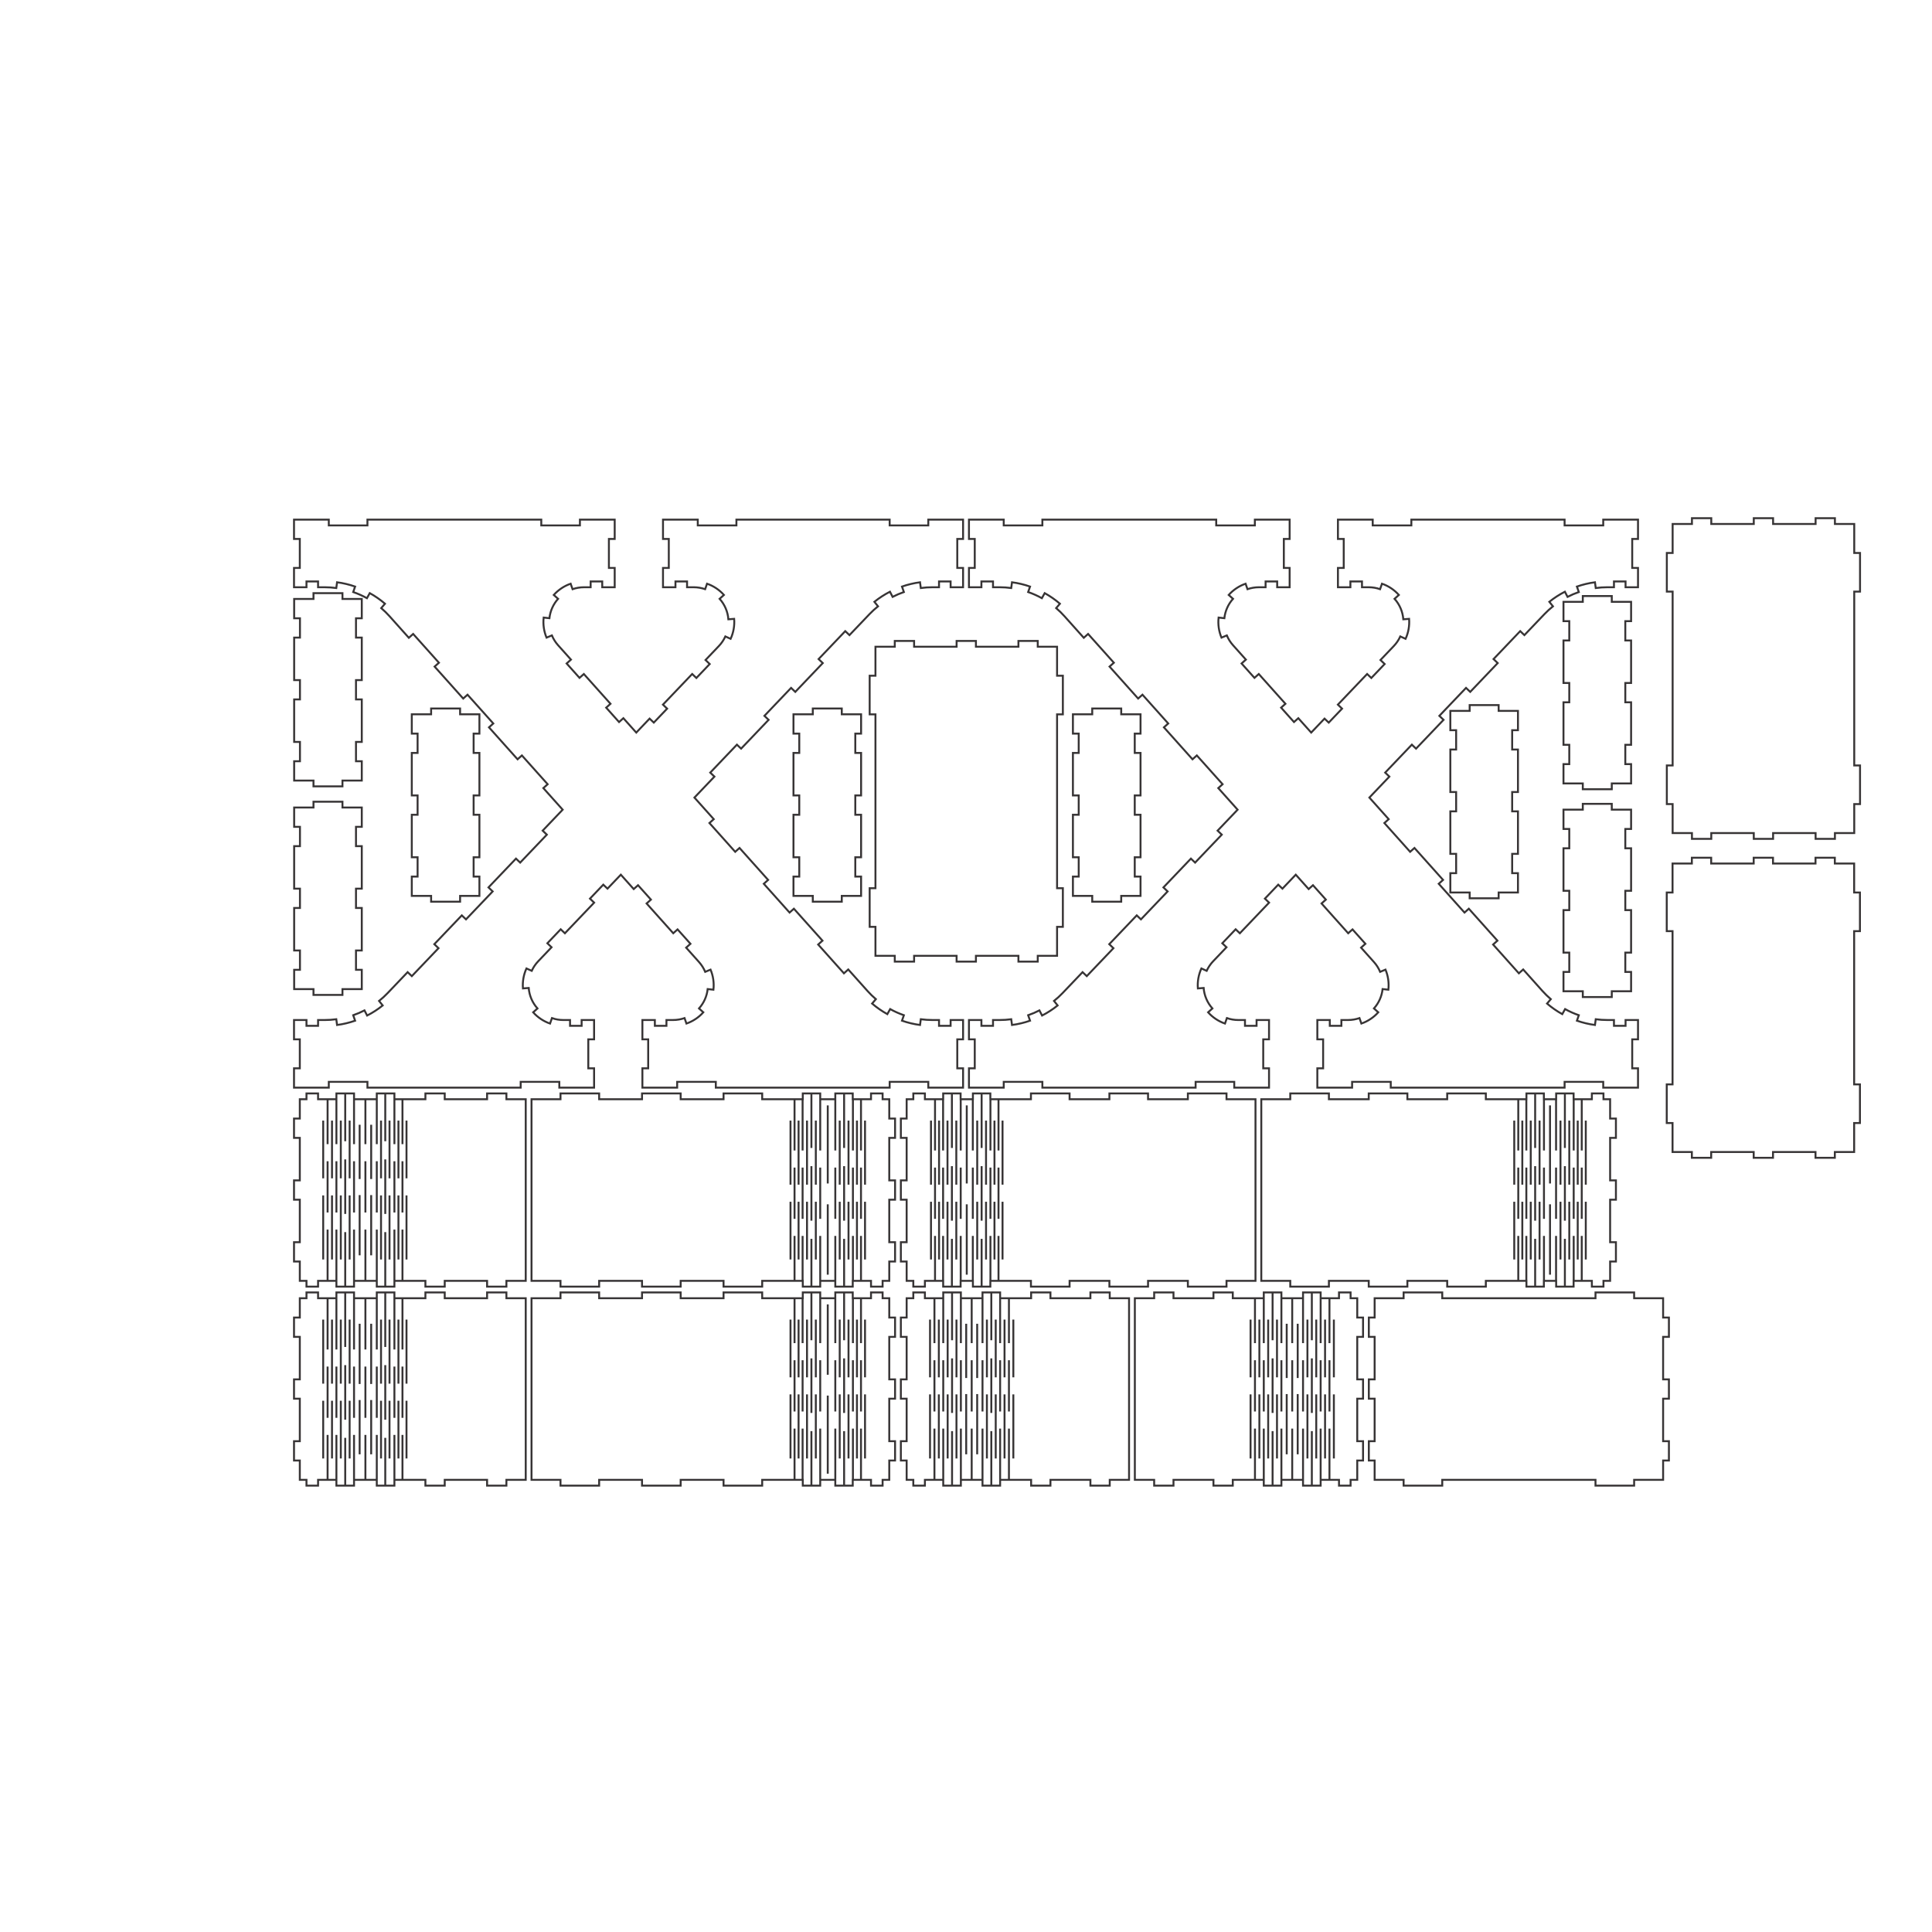 <?xml version="1.0" encoding="iso-8859-1"?>
<!-- Generator: Adobe Illustrator 28.5.0, SVG Export Plug-In . SVG Version: 9.03 Build 54727)  -->
<svg version="1.1" id="Livello_1" xmlns="http://www.w3.org/2000/svg" xmlns:xlink="http://www.w3.org/1999/xlink" x="0px" y="0px"
	 viewBox="0 0 2834.646 2834.646" style="enable-background:new 0 0 2834.646 2834.646;" xml:space="preserve">
<g id="Capa_x0020_1">
	<g id="_2122002491232">
		<polygon style="fill:none;stroke:#373435;stroke-width:2.835;stroke-miterlimit:10;" points="1522.589,1402.388 
			1550.935,1402.388 1550.935,1359.869 1559.439,1359.869 1559.439,1303.176 1550.935,1303.176 1550.935,1048.108 
			1559.439,1048.108 1559.439,991.415 1550.935,991.415 1550.935,948.896 1522.589,948.896 1522.589,940.392 1494.242,940.392 
			1494.242,948.896 1431.88,948.896 1431.88,940.392 1403.534,940.392 1403.534,948.896 1341.172,948.896 1341.172,940.392 
			1312.826,940.392 1312.826,948.896 1284.479,948.896 1284.479,991.415 1275.975,991.415 1275.975,1048.108 1284.479,1048.108 
			1284.479,1303.176 1275.975,1303.176 1275.975,1359.869 1284.479,1359.869 1284.479,1402.388 1312.826,1402.388 
			1312.826,1410.892 1341.172,1410.892 1341.172,1402.388 1403.534,1402.388 1403.534,1410.892 1431.88,1410.892 1431.88,1402.388 
			1494.242,1402.388 1494.242,1410.892 1522.589,1410.892 		"/>
		<polygon style="fill:none;stroke:#373435;stroke-width:2.835;stroke-miterlimit:10;" points="2016.874,2114.533 
			2016.874,2052.171 2008.37,2052.171 2008.37,2023.825 2016.874,2023.825 2016.874,1961.463 2008.37,1961.463 2008.37,1933.116 
			2016.874,1933.116 2016.874,1904.77 2059.393,1904.77 2059.393,1896.266 2116.086,1896.266 2116.086,1904.77 2340.923,1904.77 
			2340.923,1896.266 2397.616,1896.266 2397.616,1904.77 2440.135,1904.77 2440.135,1933.116 2448.639,1933.116 2448.639,1961.463 
			2440.135,1961.463 2440.135,2023.825 2448.639,2023.825 2448.639,2052.171 2440.135,2052.171 2440.135,2114.533 
			2448.639,2114.533 2448.639,2142.88 2440.135,2142.88 2440.135,2171.226 2397.616,2171.226 2397.616,2179.73 2340.923,2179.73 
			2340.923,2171.226 2116.086,2171.226 2116.086,2179.73 2059.393,2179.73 2059.393,2171.226 2016.874,2171.226 2016.874,2142.88 
			2008.37,2142.88 2008.37,2114.533 		"/>
		<path style="fill:none;stroke:#373435;stroke-width:2.835;stroke-miterlimit:10;" d="M941.988,1604.299h56.693v8.504h62.921
			v-8.504h56.693v8.504h59.559v-8.504h25.583v8.504h22.125v-8.504h25.583v8.504h26.813v-8.504h17.008v8.504h9.774v28.346h8.504
			v28.346h-8.504v62.362h8.504v28.347h-8.504v62.362h8.504v28.346h-8.504v28.346h-9.774v8.504h-17.008v-8.504h-26.813v8.504h-25.583
			v-8.504h-22.125v8.504h-25.583v-8.504h-59.559v8.504h-56.693v-8.504H998.68v8.504h-56.693v-8.504h-62.921v8.504h-56.693v-8.504
			h-42.519v-266.456h42.519v-8.504h56.693v8.504h62.921V1604.299L941.988,1604.299z M1251.416,1612.802v75.205 M1238.488,1604.299
			v80.005 M1225.56,1612.802v75.205 M1244.952,1644.137v94.006 M1232.024,1644.137v94.006 M1251.416,1713.075v75.205
			 M1238.488,1710.971v80.004 M1225.56,1713.075v75.205 M1244.952,1763.211v84.711 M1232.024,1763.211v84.711 M1251.416,1813.348
			v65.91 M1238.489,1817.645v70.116 M1225.56,1813.348v65.91 M1203.436,1612.801v75.205 M1190.508,1604.299v80.005
			 M1177.58,1612.801v75.205 M1196.972,1644.137v94.006 M1184.044,1644.137v94.006 M1203.436,1713.075v75.205 M1190.508,1710.971
			v80.004 M1177.58,1713.075v75.205 M1196.972,1763.211v84.711 M1184.044,1763.211v84.711 M1203.436,1813.348v65.91
			 M1190.509,1817.645v70.116 M1177.58,1813.348v65.91 M1165.748,1612.8v75.205 M1171.664,1644.136v94.007 M1165.748,1713.073
			v75.205 M1171.664,1763.21v84.711 M1165.748,1813.347v65.91 M1159.832,1644.136v94.007 M1159.832,1763.21v84.711 M1263.249,1612.8
			v75.205 M1269.165,1644.136v94.006 M1263.249,1713.073v75.205 M1269.165,1763.21v84.711 M1263.249,1813.347v65.91
			 M1257.333,1644.135v94.006 M1257.333,1763.21v84.711 M1214.498,1621.838v114.578 M1214.498,1766.97v103.249"/>
		<path style="fill:none;stroke:#373435;stroke-width:2.835;stroke-miterlimit:10;" d="M714.658,1879.258h-62.156v8.504h-28.346
			v-8.504h-45.481v8.504h-25.857v-8.504H519.44v8.504h-25.857v-8.504h-26.909v8.504h-17.008v-8.504h-9.774v-28.346h-8.504v-28.346
			h8.504v-62.362h-8.504v-28.347h8.504v-62.362h-8.504v-28.346h8.504v-28.346h9.774v-8.504h17.008v8.504h26.909v-8.504h25.857v8.504
			h33.378v-8.504h25.857v8.504h45.481v-8.504h28.346v8.504h62.156v-8.504h28.346v8.504h28.346v266.456h-28.346v8.504h-28.346
			L714.658,1879.258L714.658,1879.258z M493.583,1879.259v-75.205 M506.511,1887.762v-80.005 M519.439,1879.259v-75.205
			 M500.047,1847.924v-94.006 M512.975,1847.924v-94.006 M493.583,1778.986v-75.205 M506.511,1781.089v-80.004 M519.439,1778.986
			v-75.205 M500.047,1728.849v-84.711 M512.975,1728.85v-84.711 M493.583,1678.713v-65.91 M506.511,1674.416V1604.3
			 M519.439,1678.713v-65.91 M480.656,1879.26v-75.205 M487.12,1847.924v-94.006 M480.656,1778.986v-75.205 M487.12,1728.85v-84.711
			 M480.656,1678.713v-65.91 M474.192,1847.924v-94.006 M474.192,1728.85v-84.711 M578.676,1879.26v-75.205 M565.27,1887.763
			v-80.005 M552.818,1879.26v-75.205 M571.501,1847.924v-94.006 M559.039,1847.924v-94.006 M578.676,1778.986v-75.205
			 M565.27,1781.09v-80.005 M552.818,1778.987v-75.205 M571.501,1728.85v-84.711 M559.039,1728.85v-84.711 M578.676,1678.713v-65.91
			 M565.27,1674.417v-70.116 M552.817,1678.713v-65.91 M590.508,1879.26v-75.205 M584.592,1847.925v-94.006 M590.508,1778.987
			v-75.205 M584.592,1728.85v-84.711 M590.508,1678.713v-65.91 M596.425,1847.925v-94.006 M596.425,1728.85v-84.711
			 M536.128,1879.259v-75.205 M527.662,1841.811v-88.366 M544.595,1841.811v-88.366 M536.128,1778.986v-75.205 M527.662,1729.88
			v-79.629 M544.595,1729.88v-79.629 M536.128,1678.713v-65.909"/>
		<path style="fill:none;stroke:#373435;stroke-width:2.835;stroke-miterlimit:10;" d="M1409.798,2171.226h31.737v8.504h25.857
			v-8.504h45.481v8.504h28.346v-8.504h58.641v8.504h28.346v-8.504h28.346V1904.77h-28.346v-8.504h-28.346v8.504h-58.641v-8.504
			h-28.346v8.504h-45.481v-8.504h-25.857v8.504h-31.737v-8.504h-25.857v8.504h-26.91v-8.504h-17.008v8.504h-9.774v28.346h-8.504
			v28.346h8.504v62.362h-8.504v28.347h8.504v62.362h-8.504v28.347h8.504v28.346h9.774v8.504h17.008v-8.504h26.91v8.504h25.857
			V2171.226L1409.798,2171.226z M1383.942,2171.227v-75.205 M1396.87,2179.729v-80.005 M1409.798,2171.227v-75.205
			 M1390.406,2139.891v-94.006 M1403.334,2139.891v-94.006 M1383.942,2070.953v-75.205 M1396.87,2073.056v-80.005
			 M1409.798,2070.953v-75.205 M1390.406,2020.816v-84.711 M1403.334,2020.816v-84.711 M1383.942,1970.679v-65.91 M1396.87,1966.383
			v-70.116 M1409.798,1970.679v-65.91 M1371.014,2171.226v-75.205 M1377.478,2139.891v-94.007 M1371.014,2070.953v-75.205
			 M1377.478,2020.816v-84.711 M1371.014,1970.679v-65.91 M1364.55,2139.89v-94.007 M1364.55,2020.816v-84.711 M1467.391,2171.226
			v-75.205 M1454.464,2179.728v-80.005 M1441.536,2171.226v-75.205 M1460.928,2139.89v-94.007 M1448,2139.89v-94.007
			 M1467.392,2070.952v-75.205 M1454.464,2073.055v-80.005 M1441.536,2070.952v-75.205 M1460.928,2020.815v-84.711 M1448,2020.815
			v-84.711 M1467.392,1970.678v-65.91 M1454.464,1966.382v-70.116 M1441.536,1970.678v-65.91 M1480.319,2171.225v-75.205
			 M1473.856,2139.889v-94.007 M1480.319,2070.951v-75.205 M1473.856,2020.815v-84.711 M1480.319,1970.678v-65.91
			 M1486.783,2139.889v-94.007 M1486.783,2020.815v-84.711 M1425.667,2171.223v-75.205 M1417.616,2133.775v-88.366
			 M1433.718,2133.775v-88.366 M1425.667,2070.951v-75.205 M1417.616,2021.845v-79.629 M1433.718,2021.845v-79.629
			 M1425.667,1970.677v-65.91"/>
		<path style="fill:none;stroke:#373435;stroke-width:2.835;stroke-miterlimit:10;" d="M910.885,1283.343l-19.571,20.506
			l-6.152-5.871l-19.571,20.506l6.152,5.871l-42.914,44.964l-6.152-5.871l-19.571,20.506l6.152,5.871l-19.571,20.506
			c-3.942,4.13-7.162,8.892-9.528,14.089l-7.74-3.523c-4.177,9.176-5.955,19.261-5.167,29.312l8.478-0.664
			c0.874,11.16,5.395,21.724,12.865,30.062l-6.334,5.674c6.727,7.509,15.251,13.186,24.772,16.499l2.795-8.031
			c5.392,1.876,11.061,2.835,16.77,2.835h9.774v8.504h17.008v-8.504h18.278v28.346h-8.504v42.52h8.504v28.347h-51.024v-8.504
			h-56.693v8.504H539.105v-8.504h-56.693v8.504h-51.024v-28.347h8.504v-42.52h-8.504v-28.346h18.278v8.504h17.008v-8.504h9.774
			c5.676,0,11.345-0.379,16.97-1.134l1.131,8.428c9.013-1.21,17.882-3.32,26.474-6.299l-2.786-8.035
			c5.674-1.968,11.203-4.333,16.544-7.08l3.889,7.562c8.087-4.158,15.737-9.117,22.835-14.802l-5.316-6.638
			c4.43-3.548,8.618-7.388,12.537-11.493l29.357-30.759l6.152,5.871l39.142-41.012l-6.152-5.871l40.345-42.272l6.152,5.871
			l39.142-41.012l-6.152-5.871l40.345-42.272l6.152,5.871l39.142-41.012l-6.152-5.871l29.357-30.759l-28.355-31.685l6.337-5.671
			l-37.807-42.246l-6.337,5.671l-41.961-46.887l6.337-5.671l-37.807-42.246l-6.337,5.671l-41.96-46.887l6.337-5.671l-37.807-42.246
			l-6.337,5.671l-28.355-31.684c-3.785-4.229-7.848-8.201-12.162-11.889l5.526-6.464c-6.912-5.909-14.399-11.111-22.349-15.526
			l-4.129,7.434c-6.444-3.579-13.186-6.593-20.151-9.008l2.786-8.034c-8.592-2.979-17.461-5.089-26.474-6.299l-1.131,8.428
			c-5.625-0.755-11.294-1.134-16.97-1.134h-9.774v-8.504h-17.008v8.504h-18.278v-28.346h8.504v-42.52h-8.504v-28.346h51.024v8.504
			h56.693v-8.504h255.069v8.504h56.693v-8.504h51.024v28.346h-8.504v42.52h8.504v28.346h-18.278v-8.504h-17.008v8.504h-9.774
			c-5.709,0-11.378,0.958-16.77,2.835l-2.795-8.031c-9.521,3.313-18.045,8.991-24.772,16.499l6.334,5.674
			c-7.096,7.921-11.54,17.862-12.711,28.433l-8.452-0.935c-1.109,10.02,0.345,20.158,4.225,29.462l7.849-3.273
			c2.198,5.269,5.264,10.132,9.071,14.387l18.903,21.123l-6.337,5.671l18.904,21.123l6.337-5.671l39.106,43.698l-6.337,5.671
			l18.903,21.123l6.337-5.671l18.904,21.123l19.571-20.506l6.152,5.871l19.571-20.506l-6.152-5.871l42.914-44.964l6.152,5.871
			l19.571-20.506l-6.152-5.871l19.571-20.506c3.942-4.13,7.162-8.892,9.528-14.089l7.74,3.523
			c4.177-9.175,5.955-19.261,5.167-29.312l-8.478,0.664c-0.875-11.16-5.395-21.724-12.865-30.061l6.334-5.674
			c-6.727-7.509-15.251-13.186-24.772-16.499l-2.795,8.031c-5.392-1.876-11.061-2.835-16.77-2.835h-9.774v-8.504h-17.008v8.504
			h-18.278v-28.346h8.504v-42.52h-8.504v-28.346h51.024v8.504h56.693v-8.504h224.836v8.504h56.693v-8.504h51.024v28.346h-8.504
			v42.52h8.504v28.346h-18.278v-8.504h-17.008v8.504h-9.775c-5.675,0-11.345,0.379-16.97,1.134l-1.131-8.428
			c-9.013,1.21-17.882,3.32-26.474,6.299l2.786,8.034c-5.674,1.968-11.203,4.333-16.544,7.08l-3.889-7.563
			c-8.087,4.158-15.737,9.117-22.835,14.802l5.316,6.638c-4.43,3.548-8.618,7.388-12.537,11.493l-29.356,30.759l-6.152-5.871
			l-39.142,41.012l6.152,5.871l-40.345,42.272l-6.152-5.871l-39.142,41.012l6.152,5.871l-40.345,42.272l-6.152-5.871l-39.142,41.012
			l6.152,5.871l-29.356,30.759l28.355,31.685l-6.337,5.671l37.807,42.246l6.337-5.671l41.961,46.887l-6.337,5.671l37.807,42.246
			l6.337-5.671l41.96,46.887l-6.337,5.671l37.807,42.246l6.337-5.671l28.355,31.684c3.785,4.229,7.848,8.201,12.162,11.889
			l-5.526,6.464c6.912,5.909,14.399,11.111,22.349,15.526l4.129-7.434c6.444,3.579,13.186,6.593,20.151,9.008l-2.786,8.035
			c8.592,2.979,17.46,5.089,26.474,6.299l1.131-8.428c5.625,0.755,11.294,1.134,16.97,1.134h9.775v8.504h17.008v-8.504h18.278
			v28.346h-8.504v42.52h8.504v28.347h-51.024v-8.504h-56.693v8.504h-255.069v-8.504h-56.693v8.504h-51.024v-28.347h8.504v-42.52
			h-8.504v-28.346h18.278v8.504h17.008v-8.504h9.774c5.709,0,11.378-0.958,16.77-2.835l2.795,8.031
			c9.521-3.313,18.045-8.991,24.772-16.499l-6.334-5.674c7.097-7.921,11.54-17.862,12.71-28.433l8.452,0.935
			c1.109-10.02-0.344-20.157-4.225-29.462l-7.849,3.273c-2.198-5.269-5.264-10.132-9.071-14.387l-18.904-21.123l6.337-5.671
			l-18.904-21.123l-6.337,5.671l-39.107-43.698l6.337-5.671l-18.903-21.123l-6.337,5.671L910.885,1283.343L910.885,1283.343z"/>
		<polygon style="fill:none;stroke:#373435;stroke-width:2.835;stroke-miterlimit:10;" points="1673.404,1048.016 
			1645.058,1048.016 1645.058,1039.513 1602.538,1039.513 1602.538,1048.016 1574.192,1048.016 1574.192,1076.363 
			1582.696,1076.363 1582.696,1104.709 1574.192,1104.709 1574.192,1167.072 1582.696,1167.072 1582.696,1195.418 
			1574.192,1195.418 1574.192,1257.78 1582.696,1257.78 1582.696,1286.127 1574.192,1286.127 1574.192,1314.473 1602.538,1314.473 
			1602.538,1322.977 1645.058,1322.977 1645.058,1314.473 1673.404,1314.473 1673.404,1286.127 1664.9,1286.127 1664.9,1257.78 
			1673.404,1257.78 1673.404,1195.418 1664.9,1195.418 1664.9,1167.072 1673.404,1167.072 1673.404,1104.709 1664.9,1104.709 
			1664.9,1076.363 1673.404,1076.363 		"/>
		<path style="fill:none;stroke:#373435;stroke-width:2.835;stroke-miterlimit:10;" d="M2180.038,1604.299h-56.693v8.504h-58.434
			v-8.504h-56.693v8.504h-58.435v-8.504h-56.693v8.504h-42.519v266.456h42.519v8.504h56.693v-8.504h58.435v8.504h56.693v-8.504
			h58.434v8.504h56.693v-8.504h59.559v8.504h25.583v-8.504h18.03v8.504h25.583v-8.504h26.813v8.504h17.008v-8.504h9.775v-28.346
			h8.504v-28.346h-8.504v-62.362h8.504v-28.347h-8.504v-62.362h8.504v-28.346h-8.504v-28.346h-9.775v-8.504h-17.008v8.504h-26.813
			v-8.504h-25.583v8.504h-18.03v-8.504h-25.583v8.504h-59.559V1604.299L2180.038,1604.299z M2308.929,1612.803v75.205
			 M2296.001,1604.3v80.005 M2283.073,1612.803v75.205 M2302.465,1644.138v94.006 M2289.537,1644.138v94.006 M2308.929,1713.076
			v75.205 M2296.001,1710.973v80.004 M2283.073,1713.076v75.205 M2302.465,1763.212v84.711 M2289.537,1763.212v84.711
			 M2308.929,1813.349v65.91 M2296.001,1817.646v70.116 M2283.073,1813.349v65.91 M2265.316,1612.802v75.205 M2252.388,1604.3
			v80.005 M2239.46,1612.802v75.205 M2258.852,1644.138v94.007 M2245.924,1644.138v94.007 M2265.316,1713.076v75.205
			 M2252.388,1710.972v80.004 M2239.46,1713.076v75.205 M2258.852,1763.212v84.711 M2245.924,1763.212v84.711 M2265.316,1813.349
			v65.91 M2252.388,1817.646v70.116 M2239.46,1813.349v65.91 M2227.628,1612.801v75.205 M2233.544,1644.137v94.007
			 M2227.628,1713.074v75.205 M2233.544,1763.211v84.711 M2227.628,1813.348v65.91 M2221.711,1644.137v94.007 M2221.711,1763.211
			v84.711 M2320.761,1612.801v75.205 M2326.677,1644.137v94.006 M2320.761,1713.074v75.205 M2326.677,1763.211v84.711
			 M2320.761,1813.348v65.91 M2314.845,1644.137v94.006 M2314.845,1763.211v84.711 M2274.195,1621.839v114.578 M2274.195,1766.971
			v103.249"/>
		<path style="fill:none;stroke:#373435;stroke-width:2.835;stroke-miterlimit:10;" d="M1512.6,1604.299h56.693v8.504h58.435
			v-8.504h56.693v8.504h58.435v-8.504h56.693v8.504h42.519v266.456h-42.519v8.504h-56.693v-8.504h-58.435v8.504h-56.693v-8.504
			h-58.435v8.504H1512.6v-8.504h-59.559v8.504h-25.582v-8.504h-18.03v8.504h-25.583v-8.504h-26.813v8.504h-17.008v-8.504h-9.774
			v-28.346h-8.504v-28.346h8.504v-62.362h-8.504v-28.347h8.504v-62.362h-8.504v-28.346h8.504v-28.346h9.774v-8.504h17.008v8.504
			h26.813v-8.504h25.583v8.504h18.03v-8.504h25.582v8.504h59.559V1604.299L1512.6,1604.299z M1383.71,1612.803v75.205
			 M1396.637,1604.3v80.005 M1409.566,1612.803v75.205 M1390.173,1644.138v94.006 M1403.101,1644.138v94.006 M1383.71,1713.076
			v75.205 M1396.637,1710.973v80.004 M1409.565,1713.076v75.205 M1390.173,1763.212v84.711 M1403.101,1763.212v84.711
			 M1383.709,1813.349v65.91 M1396.637,1817.646v70.116 M1409.565,1813.349v65.91 M1427.322,1612.802v75.205 M1440.25,1604.3v80.005
			 M1453.178,1612.802v75.205 M1433.786,1644.138v94.007 M1446.714,1644.138v94.007 M1427.322,1713.076v75.205 M1440.25,1710.972
			v80.004 M1453.178,1713.076v75.205 M1433.786,1763.212v84.711 M1446.714,1763.212v84.711 M1427.322,1813.349v65.91
			 M1440.25,1817.646v70.116 M1453.178,1813.349v65.91 M1465.01,1612.801v75.205 M1459.094,1644.137v94.007 M1465.01,1713.074
			v75.205 M1459.094,1763.211v84.711 M1465.01,1813.348v65.91 M1470.926,1644.137v94.007 M1470.926,1763.211v84.711
			 M1371.877,1612.801v75.205 M1365.961,1644.137v94.006 M1371.877,1713.074v75.205 M1365.961,1763.211v84.711 M1371.877,1813.348
			v65.91 M1377.793,1644.137v94.006 M1377.793,1763.211v84.711 M1418.443,1621.839v114.578 M1418.443,1766.971v103.249"/>
		<path style="fill:none;stroke:#373435;stroke-width:2.835;stroke-miterlimit:10;" d="M941.988,2179.729h56.693v-8.504h62.921
			v8.504h56.693v-8.504h59.559v8.504h25.583v-8.504h22.125v8.504h25.583v-8.504h26.813v8.504h17.008v-8.504h9.774v-28.346h8.504
			v-28.346h-8.504v-62.362h8.504v-28.346h-8.504v-62.362h8.504v-28.346h-8.504v-28.346h-9.774v-8.504h-17.008v8.504h-26.813v-8.504
			h-25.583v8.504h-22.125v-8.504h-25.583v8.504h-59.559v-8.504h-56.693v8.504H998.68v-8.504h-56.693v8.504h-62.921v-8.504h-56.693
			v8.504h-42.519v266.456h42.519v8.504h56.693v-8.504h62.921V2179.729L941.988,2179.729z M1251.416,2171.227v-75.205
			 M1238.488,2179.729v-80.005 M1225.56,2171.227v-75.205 M1244.952,2139.891v-94.006 M1232.024,2139.891v-94.006
			 M1251.416,2070.953v-75.205 M1238.488,2073.056v-80.005 M1225.56,2070.953v-75.205 M1244.952,2020.816v-84.711
			 M1232.024,2020.816v-84.711 M1251.416,1970.679v-65.91 M1238.489,1966.383v-70.116 M1225.56,1970.679v-65.91 M1203.436,2171.226
			v-75.205 M1190.508,2179.729v-80.005 M1177.58,2171.226v-75.205 M1196.972,2139.891v-94.007 M1184.044,2139.891v-94.007
			 M1203.436,2070.953v-75.205 M1190.508,2073.056v-80.005 M1177.58,2070.952v-75.205 M1196.972,2020.816v-84.711
			 M1184.044,2020.816v-84.711 M1203.436,1970.679v-65.91 M1190.509,1966.382v-70.116 M1177.58,1970.679v-65.91 M1165.748,2171.227
			v-75.205 M1171.664,2139.891v-94.006 M1165.748,2070.953v-75.205 M1171.664,2020.817v-84.711 M1165.748,1970.68v-65.91
			 M1159.832,2139.891v-94.006 M1159.832,2020.816v-84.711 M1263.249,2171.226v-75.205 M1269.165,2139.891v-94.007
			 M1263.249,2070.953v-75.205 M1269.165,2020.816v-84.711 M1263.249,1970.679v-65.91 M1257.333,2139.89v-94.007 M1257.333,2020.816
			v-84.711 M1214.498,2162.188v-114.578 M1214.498,2017.056v-103.249"/>
		<path style="fill:none;stroke:#373435;stroke-width:2.835;stroke-miterlimit:10;" d="M714.658,1904.77h-62.156v-8.504h-28.346
			v8.504h-45.481v-8.504h-25.857v8.504H519.44v-8.504h-25.857v8.504h-26.909v-8.504h-17.008v8.504h-9.774v28.346h-8.504v28.346
			h8.504v62.362h-8.504v28.347h8.504v62.362h-8.504v28.347h8.504v28.346h9.774v8.504h17.008v-8.504h26.909v8.504h25.857v-8.504
			h33.378v8.504h25.857v-8.504h45.481v8.504h28.346v-8.504h62.156v8.504h28.346v-8.504h28.346V1904.77h-28.346v-8.504h-28.346
			L714.658,1904.77L714.658,1904.77z M493.583,1904.769v75.205 M506.511,1896.266v80.005 M519.439,1904.769v75.205
			 M500.047,1936.104v94.007 M512.975,1936.104v94.007 M493.583,2005.042v75.205 M506.511,2002.939v80.005 M519.439,2005.043v75.205
			 M500.047,2055.179v84.711 M512.975,2055.179v84.711 M493.583,2105.316v65.91 M506.511,2109.613v70.116 M519.439,2105.316v65.91
			 M480.656,1904.769v75.205 M487.12,1936.105v94.007 M480.656,2005.043v75.205 M487.12,2055.18v84.711 M480.656,2105.316v65.91
			 M474.192,1936.105v94.007 M474.192,2055.18v84.711 M578.676,1904.77v75.205 M565.27,1896.267v80.005 M552.818,1904.77v75.205
			 M571.501,1936.106v94.007 M559.039,1936.106v94.007 M578.676,2005.044v75.205 M565.27,2002.94v80.004 M552.818,2005.044v75.205
			 M571.501,2055.18v84.711 M559.039,2055.18v84.711 M578.676,2105.317v65.91 M565.27,2109.614v70.116 M552.817,2105.317v65.91
			 M590.508,1904.77v75.205 M584.592,1936.106v94.007 M590.508,2005.044v75.205 M584.592,2055.181v84.711 M590.508,2105.318v65.91
			 M596.425,1936.106v94.007 M596.425,2055.181v84.711 M536.128,1904.772v75.205 M527.662,1942.22v88.366 M544.595,1942.22v88.366
			 M536.128,2005.045v75.204 M527.662,2054.15v79.629 M544.595,2054.15v79.629 M536.128,2105.318v65.909"/>
		<path style="fill:none;stroke:#373435;stroke-width:2.835;stroke-miterlimit:10;" d="M1911.814,2171.226h-31.738v8.504h-25.857
			v-8.504h-45.481v8.504h-28.346v-8.504h-58.641v8.504h-28.346v-8.504h-28.347V1904.77h28.347v-8.504h28.346v8.504h58.641v-8.504
			h28.346v8.504h45.481v-8.504h25.857v8.504h31.738v-8.504h25.856v8.504h26.91v-8.504h17.008v8.504h9.774v28.346h8.504v28.346
			h-8.504v62.362h8.504v28.347h-8.504v62.362h8.504v28.347h-8.504v28.346h-9.774v8.504h-17.008v-8.504h-26.91v8.504h-25.856
			V2171.226L1911.814,2171.226z M1937.67,2171.227v-75.205 M1924.742,2179.729v-80.005 M1911.814,2171.227v-75.205
			 M1931.206,2139.891v-94.006 M1918.278,2139.891v-94.006 M1937.67,2070.953v-75.205 M1924.742,2073.056v-80.005
			 M1911.814,2070.953v-75.205 M1931.206,2020.816v-84.711 M1918.278,2020.816v-84.711 M1937.67,1970.679v-65.91 M1924.742,1966.383
			v-70.116 M1911.814,1970.679v-65.91 M1950.598,2171.226v-75.205 M1944.134,2139.891v-94.007 M1950.598,2070.953v-75.205
			 M1944.134,2020.816v-84.711 M1950.598,1970.679v-65.91 M1957.061,2139.89v-94.007 M1957.061,2020.816v-84.711 M1854.22,2171.226
			v-75.205 M1867.148,2179.728v-80.005 M1880.076,2171.226v-75.205 M1860.684,2139.89v-94.007 M1873.612,2139.89v-94.007
			 M1854.22,2070.952v-75.205 M1867.148,2073.055v-80.005 M1880.076,2070.952v-75.205 M1860.684,2020.815v-84.711
			 M1873.612,2020.815v-84.711 M1854.22,1970.678v-65.91 M1867.148,1966.382v-70.116 M1880.076,1970.678v-65.91 M1841.292,2171.225
			v-75.205 M1847.756,2139.889v-94.007 M1841.292,2070.951v-75.205 M1847.756,2020.815v-84.711 M1841.292,1970.678v-65.91
			 M1834.828,2139.889v-94.007 M1834.828,2020.815v-84.711 M1895.945,2171.223v-75.205 M1903.995,2133.775v-88.366
			 M1887.894,2133.775v-88.366 M1895.945,2070.951v-75.205 M1903.995,2021.845v-79.629 M1887.894,2021.845v-79.629
			 M1895.944,1970.677v-65.91"/>
		<polygon style="fill:none;stroke:#373435;stroke-width:2.835;stroke-miterlimit:10;" points="1263.404,1048.016 
			1235.058,1048.016 1235.058,1039.513 1192.538,1039.513 1192.538,1048.016 1164.192,1048.016 1164.192,1076.363 
			1172.696,1076.363 1172.696,1104.709 1164.192,1104.709 1164.192,1167.072 1172.696,1167.072 1172.696,1195.418 
			1164.192,1195.418 1164.192,1257.78 1172.696,1257.78 1172.696,1286.127 1164.192,1286.127 1164.192,1314.473 1192.538,1314.473 
			1192.538,1322.977 1235.058,1322.977 1235.058,1314.473 1263.404,1314.473 1263.404,1286.127 1254.9,1286.127 1254.9,1257.78 
			1263.404,1257.78 1263.404,1195.418 1254.9,1195.418 1254.9,1167.072 1263.404,1167.072 1263.404,1104.709 1254.9,1104.709 
			1254.9,1076.363 1263.404,1076.363 		"/>
		<polygon style="fill:none;stroke:#373435;stroke-width:2.835;stroke-miterlimit:10;" points="703.404,1048.016 675.058,1048.016 
			675.058,1039.513 632.538,1039.513 632.538,1048.016 604.191,1048.016 604.191,1076.363 612.695,1076.363 612.695,1104.709 
			604.191,1104.709 604.191,1167.072 612.695,1167.072 612.695,1195.418 604.191,1195.418 604.191,1257.78 612.695,1257.78 
			612.695,1286.127 604.191,1286.127 604.191,1314.473 632.538,1314.473 632.538,1322.977 675.058,1322.977 675.058,1314.473 
			703.404,1314.473 703.404,1286.127 694.9,1286.127 694.9,1257.78 703.404,1257.78 703.404,1195.418 694.9,1195.418 
			694.9,1167.072 703.404,1167.072 703.404,1104.709 694.9,1104.709 694.9,1076.363 703.404,1076.363 		"/>
		<polygon style="fill:none;stroke:#373435;stroke-width:2.835;stroke-miterlimit:10;" points="530.812,878.788 502.465,878.788 
			502.465,870.284 459.946,870.284 459.946,878.788 431.599,878.788 431.599,907.135 440.103,907.135 440.103,935.481 
			431.599,935.481 431.599,997.843 440.103,997.843 440.103,1026.19 431.599,1026.19 431.599,1088.552 440.103,1088.552 
			440.103,1116.898 431.599,1116.898 431.599,1145.245 459.946,1145.245 459.946,1153.749 502.465,1153.749 502.465,1145.245 
			530.812,1145.245 530.812,1116.898 522.308,1116.898 522.308,1088.552 530.812,1088.552 530.812,1026.19 522.308,1026.19 
			522.308,997.843 530.812,997.843 530.812,935.481 522.308,935.481 522.308,907.135 530.812,907.135 		"/>
		<polygon style="fill:none;stroke:#373435;stroke-width:2.835;stroke-miterlimit:10;" points="530.812,1184.788 502.465,1184.788 
			502.465,1176.284 459.946,1176.284 459.946,1184.788 431.599,1184.788 431.599,1213.135 440.103,1213.135 440.103,1241.481 
			431.599,1241.481 431.599,1303.843 440.103,1303.843 440.103,1332.19 431.599,1332.19 431.599,1394.552 440.103,1394.552 
			440.103,1422.898 431.599,1422.898 431.599,1451.245 459.946,1451.245 459.946,1459.749 502.465,1459.749 502.465,1451.245 
			530.812,1451.245 530.812,1422.898 522.308,1422.898 522.308,1394.552 530.812,1394.552 530.812,1332.19 522.308,1332.19 
			522.308,1303.843 530.812,1303.843 530.812,1241.481 522.308,1241.481 522.308,1213.135 530.812,1213.135 		"/>
		<polygon style="fill:none;stroke:#373435;stroke-width:2.835;stroke-miterlimit:10;" points="2227.162,1043.016 
			2198.815,1043.016 2198.815,1034.513 2156.296,1034.513 2156.296,1043.016 2127.949,1043.016 2127.949,1071.363 
			2136.453,1071.363 2136.453,1099.709 2127.949,1099.709 2127.949,1162.072 2136.453,1162.072 2136.453,1190.418 
			2127.949,1190.418 2127.949,1252.78 2136.453,1252.78 2136.453,1281.127 2127.949,1281.127 2127.949,1309.473 2156.296,1309.473 
			2156.296,1317.977 2198.815,1317.977 2198.815,1309.473 2227.162,1309.473 2227.162,1281.127 2218.658,1281.127 2218.658,1252.78 
			2227.162,1252.78 2227.162,1190.418 2218.658,1190.418 2218.658,1162.072 2227.162,1162.072 2227.162,1099.709 2218.658,1099.709 
			2218.658,1071.363 2227.162,1071.363 		"/>
		<polygon style="fill:none;stroke:#373435;stroke-width:2.835;stroke-miterlimit:10;" points="2393.162,883.017 2364.815,883.017 
			2364.815,874.513 2322.296,874.513 2322.296,883.017 2293.949,883.017 2293.949,911.363 2302.453,911.363 2302.453,939.709 
			2293.949,939.709 2293.949,1002.072 2302.453,1002.072 2302.453,1030.418 2293.949,1030.418 2293.949,1092.78 2302.453,1092.78 
			2302.453,1121.127 2293.949,1121.127 2293.949,1149.473 2322.296,1149.473 2322.296,1157.977 2364.815,1157.977 
			2364.815,1149.473 2393.162,1149.473 2393.162,1121.127 2384.658,1121.127 2384.658,1092.78 2393.162,1092.78 2393.162,1030.418 
			2384.658,1030.418 2384.658,1002.072 2393.162,1002.072 2393.162,939.709 2384.658,939.709 2384.658,911.363 2393.162,911.363 		
			"/>
		<polygon style="fill:none;stroke:#373435;stroke-width:2.835;stroke-miterlimit:10;" points="2393.162,1187.916 
			2364.815,1187.916 2364.815,1179.412 2322.296,1179.412 2322.296,1187.916 2293.949,1187.916 2293.949,1216.262 
			2302.453,1216.262 2302.453,1244.609 2293.949,1244.609 2293.949,1306.971 2302.453,1306.971 2302.453,1335.317 
			2293.949,1335.317 2293.949,1397.679 2302.453,1397.679 2302.453,1426.026 2293.949,1426.026 2293.949,1454.372 
			2322.296,1454.372 2322.296,1462.876 2364.815,1462.876 2364.815,1454.372 2393.162,1454.372 2393.162,1426.026 
			2384.658,1426.026 2384.658,1397.679 2393.162,1397.679 2393.162,1335.317 2384.658,1335.317 2384.658,1306.971 
			2393.162,1306.971 2393.162,1244.609 2384.658,1244.609 2384.658,1216.262 2393.162,1216.262 		"/>
		<path style="fill:none;stroke:#373435;stroke-width:2.835;stroke-miterlimit:10;" d="M1901.16,1283.343l-19.571,20.506
			l-6.152-5.871l-19.571,20.506l6.152,5.871l-42.914,44.964l-6.152-5.871l-19.571,20.506l6.152,5.871l-19.571,20.506
			c-3.942,4.13-7.162,8.892-9.528,14.089l-7.74-3.523c-4.177,9.176-5.955,19.261-5.167,29.312l8.478-0.664
			c0.875,11.16,5.395,21.724,12.865,30.062l-6.334,5.674c6.727,7.509,15.251,13.186,24.772,16.499l2.795-8.031
			c5.392,1.876,11.061,2.835,16.77,2.835h9.774v8.504h17.008v-8.504h18.278v28.346h-8.504v42.52h8.504v28.347h-51.024v-8.504
			h-56.693v8.504H1529.38v-8.504h-56.693v8.504h-51.024v-28.347h8.504v-42.52h-8.504v-28.346h18.278v8.504h17.008v-8.504h9.775
			c5.675,0,11.345-0.379,16.97-1.134l1.131,8.428c9.013-1.21,17.882-3.32,26.474-6.299l-2.786-8.035
			c5.674-1.968,11.203-4.333,16.544-7.08l3.889,7.562c8.087-4.158,15.737-9.117,22.835-14.802l-5.316-6.638
			c4.43-3.548,8.618-7.388,12.537-11.493l29.356-30.759l6.152,5.871l39.142-41.012l-6.152-5.871l40.345-42.272l6.152,5.871
			l39.142-41.012l-6.152-5.871l40.345-42.272l6.152,5.871l39.142-41.012l-6.152-5.871l29.356-30.759l-28.355-31.685l6.337-5.671
			l-37.807-42.246l-6.337,5.671l-41.961-46.887l6.337-5.671l-37.807-42.246l-6.337,5.671l-41.96-46.887l6.337-5.671l-37.807-42.246
			l-6.337,5.671l-28.355-31.684c-3.785-4.229-7.848-8.201-12.162-11.889l5.526-6.464c-6.912-5.909-14.399-11.111-22.349-15.526
			l-4.129,7.434c-6.444-3.579-13.186-6.593-20.151-9.008l2.786-8.034c-8.592-2.979-17.46-5.089-26.474-6.299l-1.131,8.428
			c-5.625-0.755-11.294-1.134-16.97-1.134h-9.775v-8.504h-17.008v8.504h-18.278v-28.346h8.504v-42.52h-8.504v-28.346h51.024v8.504
			h56.693v-8.504h255.069v8.504h56.693v-8.504h51.024v28.346h-8.504v42.52h8.504v28.346h-18.278v-8.504h-17.008v8.504h-9.774
			c-5.709,0-11.378,0.958-16.77,2.835l-2.795-8.031c-9.521,3.313-18.045,8.991-24.772,16.499l6.334,5.674
			c-7.097,7.921-11.54,17.862-12.71,28.433l-8.452-0.935c-1.109,10.02,0.345,20.158,4.225,29.462l7.849-3.273
			c2.198,5.269,5.264,10.132,9.071,14.387l18.903,21.123l-6.337,5.671l18.904,21.123l6.337-5.671l39.106,43.698l-6.337,5.671
			l18.903,21.123l6.337-5.671l18.904,21.123l19.571-20.506l6.152,5.871l19.571-20.506l-6.152-5.871l42.914-44.964l6.152,5.871
			l19.571-20.506l-6.152-5.871l19.571-20.506c3.942-4.13,7.162-8.892,9.528-14.089l7.74,3.523
			c4.177-9.175,5.955-19.261,5.167-29.312l-8.478,0.664c-0.875-11.16-5.395-21.724-12.865-30.061l6.334-5.674
			c-6.727-7.509-15.251-13.186-24.772-16.499l-2.795,8.031c-5.392-1.876-11.061-2.835-16.77-2.835h-9.774v-8.504h-17.008v8.504
			h-18.278v-28.346h8.504v-42.52h-8.504v-28.346h51.024v8.504h56.693v-8.504h224.836v8.504h56.693v-8.504h51.023v28.346h-8.504
			v42.52h8.504v28.346h-18.278v-8.504h-17.008v8.504h-9.774c-5.676,0-11.345,0.379-16.97,1.134l-1.131-8.428
			c-9.013,1.21-17.882,3.32-26.474,6.299l2.786,8.034c-5.674,1.968-11.203,4.333-16.543,7.08l-3.889-7.563
			c-8.087,4.158-15.737,9.117-22.835,14.802l5.316,6.638c-4.43,3.548-8.618,7.388-12.537,11.493l-29.356,30.759l-6.152-5.871
			l-39.142,41.012l6.152,5.871l-40.345,42.272l-6.152-5.871l-39.142,41.012l6.152,5.871l-40.345,42.272l-6.152-5.871l-39.142,41.012
			l6.152,5.871l-29.357,30.759l28.355,31.685l-6.337,5.671l37.807,42.246l6.337-5.671l41.961,46.887l-6.337,5.671l37.807,42.246
			l6.337-5.671l41.96,46.887l-6.337,5.671l37.807,42.246l6.337-5.671l28.355,31.684c3.785,4.229,7.848,8.201,12.162,11.889
			l-5.526,6.464c6.912,5.909,14.399,11.111,22.348,15.526l4.129-7.434c6.444,3.579,13.186,6.593,20.151,9.008l-2.786,8.035
			c8.592,2.979,17.461,5.089,26.474,6.299l1.131-8.428c5.625,0.755,11.294,1.134,16.97,1.134h9.774v8.504h17.008v-8.504h18.278
			v28.346h-8.504v42.52h8.504v28.347h-51.024v-8.504h-56.693v8.504h-255.069v-8.504h-56.693v8.504h-51.024v-28.347h8.504v-42.52
			h-8.504v-28.346h18.278v8.504h17.008v-8.504h9.774c5.709,0,11.378-0.958,16.77-2.835l2.795,8.031
			c9.521-3.313,18.045-8.991,24.772-16.499l-6.334-5.674c7.097-7.921,11.54-17.862,12.71-28.433l8.452,0.935
			c1.109-10.02-0.344-20.157-4.225-29.462l-7.849,3.273c-2.198-5.269-5.264-10.132-9.072-14.387l-18.903-21.123l6.337-5.671
			l-18.904-21.123l-6.337,5.671l-39.107-43.698l6.337-5.671l-18.903-21.123l-6.337,5.671L1901.16,1283.343L1901.16,1283.343z"/>
		<polygon style="fill:none;stroke:#373435;stroke-width:2.835;stroke-miterlimit:10;" points="2692.206,1222.283 
			2720.552,1222.283 2720.552,1179.763 2729.056,1179.763 2729.056,1123.07 2720.552,1123.07 2720.552,868.003 2729.056,868.003 
			2729.056,811.31 2720.552,811.31 2720.552,768.79 2692.206,768.79 2692.206,760.286 2663.86,760.286 2663.86,768.79 
			2601.498,768.79 2601.498,760.286 2573.152,760.286 2573.152,768.79 2510.79,768.79 2510.79,760.286 2482.443,760.286 
			2482.443,768.79 2454.097,768.79 2454.097,811.31 2445.593,811.31 2445.593,868.003 2454.097,868.003 2454.097,1123.07 
			2445.593,1123.07 2445.593,1179.763 2454.097,1179.763 2454.097,1222.283 2482.443,1222.283 2482.443,1230.786 2510.79,1230.786 
			2510.79,1222.283 2573.152,1222.283 2573.152,1230.786 2601.498,1230.786 2601.498,1222.283 2663.86,1222.283 2663.86,1230.786 
			2692.206,1230.786 		"/>
		<polygon style="fill:none;stroke:#373435;stroke-width:2.835;stroke-miterlimit:10;" points="2510.661,1266.968 
			2573.023,1266.968 2573.023,1258.464 2601.37,1258.464 2601.37,1266.968 2663.732,1266.968 2663.732,1258.464 2692.079,1258.464 
			2692.079,1266.968 2720.425,1266.968 2720.425,1309.488 2728.929,1309.488 2728.929,1366.181 2720.425,1366.181 
			2720.425,1591.017 2728.929,1591.017 2728.929,1647.71 2720.425,1647.71 2720.425,1690.23 2692.079,1690.23 2692.079,1698.734 
			2663.732,1698.734 2663.732,1690.23 2601.37,1690.23 2601.37,1698.734 2573.023,1698.734 2573.023,1690.23 2510.661,1690.23 
			2510.661,1698.734 2482.315,1698.734 2482.315,1690.23 2453.969,1690.23 2453.969,1647.71 2445.464,1647.71 2445.464,1591.017 
			2453.969,1591.017 2453.969,1366.181 2445.464,1366.181 2445.464,1309.488 2453.969,1309.488 2453.969,1266.968 
			2482.315,1266.968 2482.315,1258.464 2510.661,1258.464 		"/>
	</g>
</g>
</svg>
